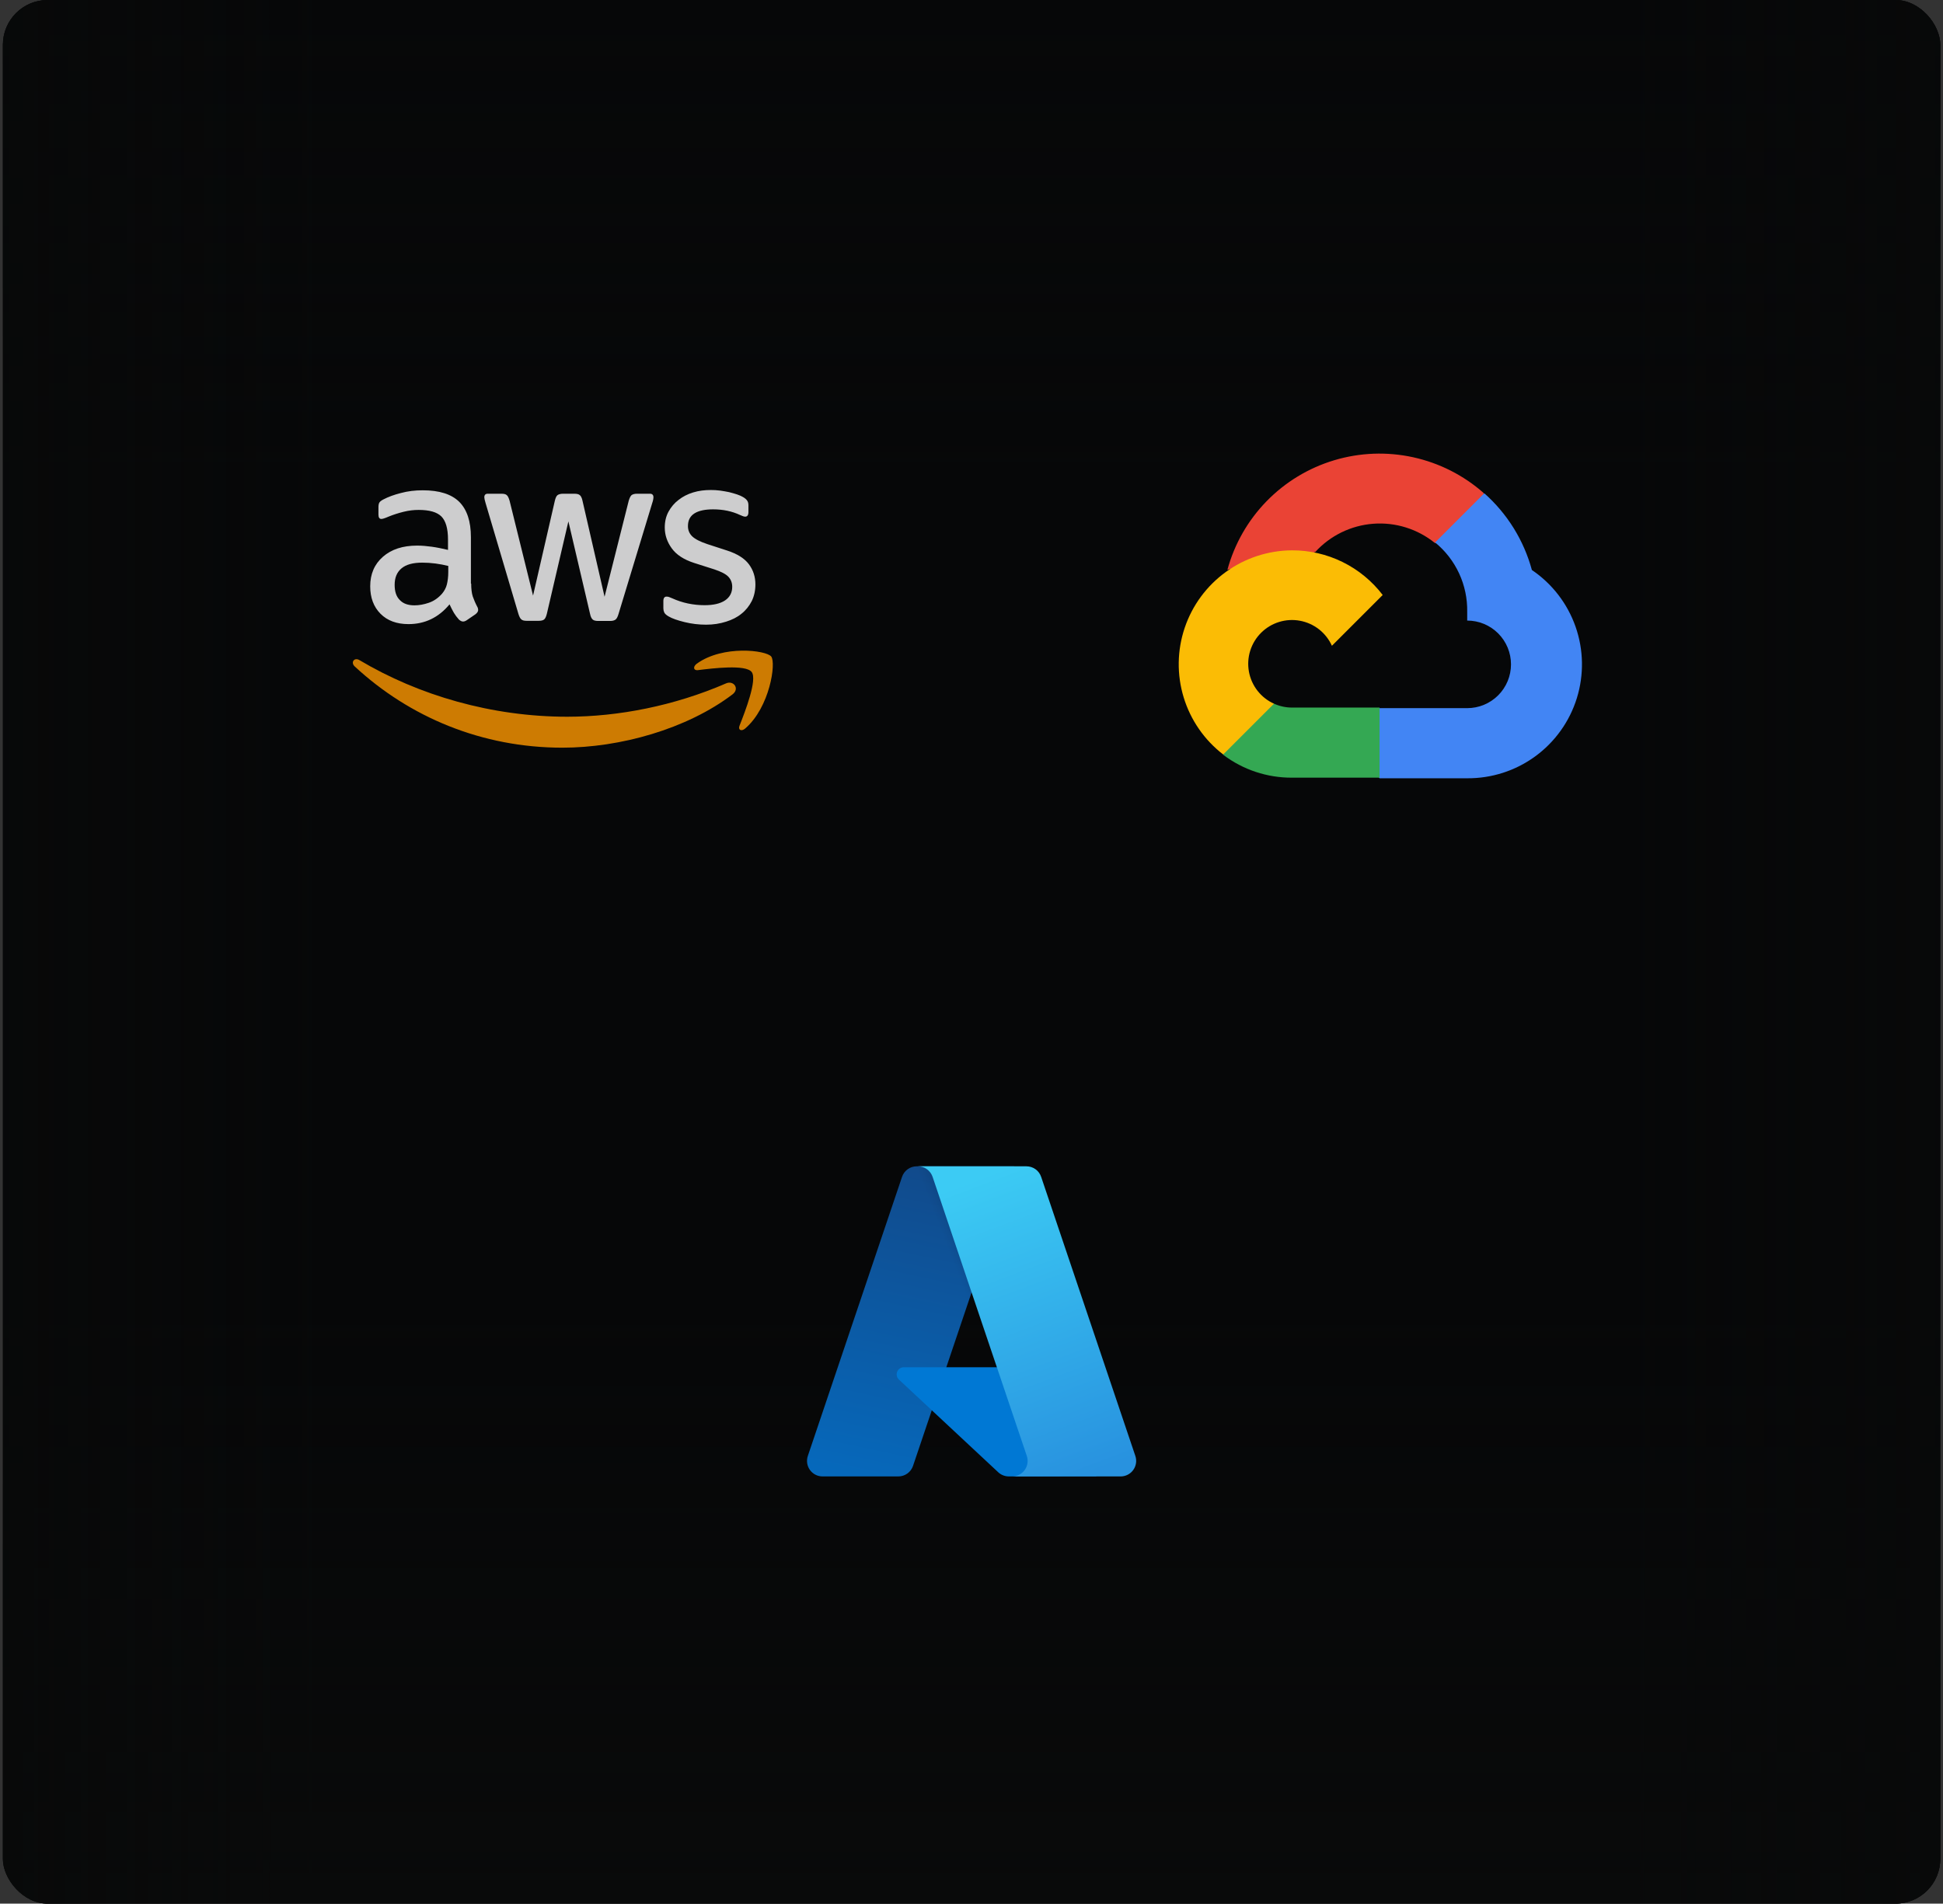 <svg width="347" height="340" viewBox="0 0 347 340" fill="none" xmlns="http://www.w3.org/2000/svg">
<rect x="0" y="0" width="347" height="340" fill="#333333" stroke="none"/>
<g clip-path="url(#clip0_1022_3548)">
<rect x="0.516" width="346" height="340" rx="8" fill="#060708"/>
<rect x="0.516" width="346" height="340" fill="url(#paint0_linear_1022_3548)"/>
<rect opacity="0.8" x="0.516" width="346" height="340" fill="url(#paint1_linear_1022_3548)"/>
<g opacity="0.8">
<path d="M84.148 104.226C84.148 105.173 84.248 105.941 84.423 106.504C84.622 107.067 84.872 107.681 85.221 108.346C85.346 108.551 85.396 108.756 85.396 108.935C85.396 109.191 85.246 109.447 84.922 109.702L83.35 110.777C83.126 110.931 82.901 111.007 82.702 111.007C82.452 111.007 82.203 110.88 81.954 110.649C81.604 110.265 81.305 109.856 81.055 109.447C80.806 109.011 80.557 108.525 80.282 107.937C78.337 110.291 75.892 111.468 72.949 111.468C70.854 111.468 69.183 110.854 67.96 109.626C66.738 108.397 66.115 106.76 66.115 104.712C66.115 102.537 66.863 100.772 68.384 99.441C69.906 98.11 71.926 97.445 74.495 97.445C75.344 97.445 76.216 97.522 77.139 97.65C78.062 97.778 79.01 97.982 80.008 98.213V96.345C80.008 94.4 79.609 93.043 78.836 92.25C78.037 91.457 76.69 91.073 74.77 91.073C73.897 91.073 72.999 91.175 72.076 91.406C71.153 91.636 70.255 91.918 69.382 92.276C68.983 92.455 68.684 92.557 68.509 92.609C68.335 92.66 68.21 92.685 68.11 92.685C67.761 92.685 67.586 92.429 67.586 91.892V90.638C67.586 90.229 67.636 89.921 67.761 89.742C67.885 89.563 68.11 89.384 68.459 89.205C69.332 88.744 70.38 88.361 71.602 88.053C72.824 87.721 74.121 87.567 75.493 87.567C78.461 87.567 80.632 88.258 82.028 89.64C83.4 91.022 84.099 93.12 84.099 95.935V104.226H84.148ZM74.022 108.116C74.845 108.116 75.693 107.962 76.591 107.655C77.489 107.348 78.287 106.785 78.96 106.017C79.359 105.531 79.659 104.994 79.808 104.38C79.958 103.766 80.058 103.023 80.058 102.153V101.079C79.334 100.9 78.561 100.746 77.763 100.644C76.965 100.541 76.192 100.49 75.418 100.49C73.747 100.49 72.525 100.823 71.702 101.514C70.879 102.205 70.48 103.177 70.48 104.457C70.48 105.659 70.779 106.555 71.403 107.169C72.001 107.809 72.874 108.116 74.022 108.116ZM94.051 110.88C93.602 110.88 93.303 110.803 93.103 110.624C92.903 110.47 92.729 110.112 92.579 109.626L86.718 89.845C86.568 89.333 86.493 89 86.493 88.821C86.493 88.412 86.693 88.181 87.092 88.181H89.536C90.01 88.181 90.334 88.258 90.509 88.437C90.709 88.591 90.858 88.949 91.008 89.435L95.198 106.376L99.089 89.435C99.214 88.924 99.364 88.591 99.563 88.437C99.763 88.284 100.112 88.181 100.561 88.181H102.557C103.03 88.181 103.355 88.258 103.554 88.437C103.754 88.591 103.928 88.949 104.028 89.435L107.969 106.58L112.284 89.435C112.434 88.924 112.609 88.591 112.783 88.437C112.983 88.284 113.307 88.181 113.756 88.181H116.076C116.475 88.181 116.699 88.386 116.699 88.821C116.699 88.949 116.674 89.077 116.649 89.231C116.624 89.384 116.575 89.589 116.475 89.87L110.464 109.651C110.314 110.163 110.139 110.496 109.94 110.649C109.74 110.803 109.416 110.905 108.992 110.905H106.847C106.373 110.905 106.049 110.828 105.849 110.649C105.649 110.47 105.475 110.137 105.375 109.626L101.509 93.12L97.668 109.6C97.543 110.112 97.393 110.445 97.194 110.624C96.994 110.803 96.645 110.88 96.196 110.88H94.051ZM126.103 111.57C124.806 111.57 123.509 111.417 122.262 111.11C121.014 110.803 120.042 110.47 119.393 110.086C118.994 109.856 118.72 109.6 118.62 109.37C118.52 109.139 118.47 108.884 118.47 108.653V107.348C118.47 106.811 118.67 106.555 119.044 106.555C119.194 106.555 119.343 106.58 119.493 106.632C119.643 106.683 119.867 106.785 120.117 106.888C120.965 107.271 121.887 107.578 122.86 107.783C123.858 107.988 124.831 108.09 125.829 108.09C127.4 108.09 128.622 107.809 129.47 107.246C130.318 106.683 130.767 105.864 130.767 104.815C130.767 104.098 130.543 103.51 130.094 103.023C129.645 102.537 128.797 102.102 127.575 101.693L123.958 100.541C122.137 99.953 120.79 99.083 119.967 97.931C119.144 96.805 118.72 95.551 118.72 94.221C118.72 93.146 118.944 92.199 119.393 91.38C119.842 90.561 120.441 89.845 121.189 89.282C121.937 88.693 122.785 88.258 123.783 87.951C124.781 87.644 125.829 87.516 126.926 87.516C127.475 87.516 128.048 87.542 128.597 87.618C129.171 87.695 129.695 87.798 130.219 87.9C130.717 88.028 131.191 88.156 131.64 88.309C132.089 88.463 132.438 88.617 132.688 88.77C133.037 88.975 133.287 89.179 133.436 89.41C133.586 89.615 133.661 89.896 133.661 90.254V91.457C133.661 91.994 133.461 92.276 133.087 92.276C132.887 92.276 132.563 92.173 132.139 91.969C130.717 91.303 129.121 90.971 127.35 90.971C125.928 90.971 124.806 91.201 124.033 91.687C123.259 92.173 122.86 92.915 122.86 93.965C122.86 94.681 123.11 95.295 123.609 95.782C124.107 96.268 125.03 96.754 126.352 97.189L129.894 98.341C131.69 98.929 132.987 99.748 133.76 100.797C134.534 101.846 134.908 103.049 134.908 104.38C134.908 105.48 134.683 106.478 134.259 107.348C133.81 108.218 133.212 108.986 132.438 109.6C131.665 110.24 130.742 110.7 129.67 111.033C128.547 111.391 127.375 111.57 126.103 111.57Z" fill="white"/>
<path fill-rule="evenodd" clip-rule="evenodd" d="M130.819 124.018C122.613 130.237 110.69 133.538 100.438 133.538C86.071 133.538 73.125 128.087 63.348 119.028C62.575 118.312 63.273 117.339 64.196 117.902C74.772 124.197 87.817 128.01 101.311 128.01C110.415 128.01 120.418 126.065 129.622 122.073C130.994 121.434 132.166 122.995 130.819 124.018Z" fill="#FF9900"/>
<path fill-rule="evenodd" clip-rule="evenodd" d="M134.241 120.021C133.193 118.639 127.307 119.356 124.638 119.688C123.84 119.791 123.715 119.074 124.438 118.537C129.128 115.159 136.835 116.132 137.733 117.257C138.631 118.409 137.484 126.316 133.094 130.104C132.42 130.692 131.772 130.385 132.071 129.617C133.069 127.084 135.289 121.377 134.241 120.021Z" fill="#FF9900"/>
</g>
<path d="M163.722 208.306H181.116L163.059 261.807C162.874 262.357 162.521 262.835 162.049 263.173C161.578 263.512 161.012 263.694 160.432 263.693H146.895C146.455 263.693 146.022 263.589 145.63 263.388C145.239 263.187 144.901 262.897 144.645 262.54C144.388 262.183 144.22 261.769 144.155 261.335C144.09 260.9 144.13 260.456 144.27 260.039L161.094 210.192C161.279 209.642 161.633 209.164 162.104 208.826C162.576 208.487 163.141 208.306 163.722 208.306Z" fill="url(#paint2_linear_1022_3548)"/>
<path d="M188.998 244.191H161.415C161.158 244.19 160.908 244.267 160.695 244.411C160.483 244.555 160.319 244.76 160.225 244.998C160.131 245.237 160.111 245.499 160.168 245.749C160.224 245.999 160.355 246.226 160.543 246.401L178.267 262.945C178.784 263.426 179.463 263.693 180.169 263.694H195.788L188.998 244.191Z" fill="#0078D4"/>
<path d="M163.722 208.306C163.135 208.303 162.563 208.489 162.089 208.835C161.615 209.181 161.264 209.669 161.088 210.229L144.291 259.994C144.141 260.412 144.094 260.86 144.154 261.3C144.214 261.74 144.379 262.159 144.635 262.522C144.891 262.885 145.231 263.181 145.625 263.385C146.02 263.589 146.458 263.695 146.902 263.693H160.789C161.306 263.601 161.789 263.373 162.189 263.033C162.59 262.692 162.892 262.252 163.067 261.756L166.416 251.885L178.381 263.044C178.882 263.459 179.511 263.688 180.162 263.693H195.723L188.898 244.191L169.003 244.195L181.179 208.306L163.722 208.306Z" fill="url(#paint3_linear_1022_3548)"/>
<path d="M185.939 210.189C185.754 209.64 185.401 209.163 184.93 208.826C184.459 208.488 183.894 208.306 183.315 208.306H163.929C164.508 208.306 165.073 208.488 165.544 208.826C166.014 209.164 166.367 209.641 166.553 210.189L183.377 260.039C183.518 260.455 183.557 260.9 183.492 261.335C183.427 261.77 183.26 262.183 183.003 262.54C182.747 262.897 182.409 263.188 182.017 263.389C181.626 263.59 181.193 263.694 180.753 263.694H200.14C200.579 263.694 201.012 263.589 201.403 263.388C201.795 263.187 202.132 262.896 202.388 262.539C202.645 262.182 202.812 261.769 202.878 261.334C202.943 260.899 202.903 260.455 202.763 260.039L185.939 210.189Z" fill="url(#paint4_linear_1022_3548)"/>
<path d="M256.211 96.977H258.407L264.667 90.716L264.974 88.058C261.388 84.892 257.053 82.694 252.381 81.669C247.708 80.645 242.852 80.829 238.27 82.203C233.688 83.577 229.532 86.097 226.194 89.524C222.857 92.951 220.448 97.172 219.196 101.788C219.893 101.502 220.666 101.456 221.392 101.659L233.912 99.592C233.912 99.592 234.547 98.537 234.88 98.602C237.563 95.655 241.271 93.846 245.244 93.543C249.218 93.241 253.157 94.47 256.254 96.977H256.211Z" fill="#EA4335"/>
<path d="M273.579 101.805C272.142 96.507 269.187 91.743 265.08 88.1L256.295 96.885C258.126 98.382 259.593 100.274 260.586 102.421C261.579 104.567 262.072 106.911 262.027 109.275V110.836C263.054 110.836 264.071 111.038 265.02 111.431C265.969 111.824 266.831 112.4 267.557 113.127C268.284 113.853 268.86 114.715 269.253 115.664C269.646 116.613 269.848 117.63 269.848 118.657C269.848 119.684 269.646 120.701 269.253 121.65C268.86 122.598 268.284 123.461 267.557 124.187C266.831 124.913 265.969 125.489 265.02 125.882C264.071 126.275 263.054 126.477 262.027 126.477H246.386L244.825 128.06V137.441L246.386 139.002H262.028C266.395 139.034 270.658 137.661 274.184 135.083C277.71 132.506 280.314 128.862 281.609 124.691C282.905 120.52 282.823 116.042 281.377 111.921C279.931 107.799 277.197 104.253 273.579 101.805V101.805Z" fill="#4285F4"/>
<path d="M230.732 138.895H246.374V126.375H230.732C229.618 126.374 228.517 126.134 227.503 125.67L225.307 126.353L219.004 132.613L218.455 134.809C221.988 137.482 226.302 138.917 230.732 138.895V138.895Z" fill="#34A853"/>
<path d="M230.728 98.291C226.49 98.316 222.366 99.664 218.932 102.147C215.497 104.629 212.924 108.123 211.572 112.139C210.22 116.155 210.155 120.493 211.389 124.548C212.622 128.602 215.09 132.17 218.45 134.753L227.52 125.683C226.367 125.162 225.358 124.369 224.578 123.373C223.799 122.376 223.273 121.205 223.046 119.961C222.819 118.716 222.897 117.435 223.274 116.227C223.651 115.02 224.315 113.921 225.209 113.027C226.104 112.132 227.202 111.468 228.41 111.091C229.618 110.714 230.899 110.636 232.143 110.863C233.388 111.091 234.559 111.617 235.555 112.396C236.552 113.175 237.345 114.185 237.866 115.337L246.936 106.267C245.033 103.777 242.58 101.76 239.768 100.377C236.956 98.993 233.862 98.279 230.728 98.291V98.291Z" fill="#FBBC05"/>
</g>
<defs>
<linearGradient id="paint0_linear_1022_3548" x1="173.755" y1="340" x2="173.755" y2="1.33618e-08" gradientUnits="userSpaceOnUse">
<stop stop-color="#090A0A"/>
<stop offset="0.306" stop-color="#090A0A" stop-opacity="0.044"/>
<stop offset="0.744" stop-color="#090A0A" stop-opacity="0"/>
<stop offset="1" stop-color="#060708"/>
</linearGradient>
<linearGradient id="paint1_linear_1022_3548" x1="0.516" y1="188.462" x2="346.516" y2="188.462" gradientUnits="userSpaceOnUse">
<stop stop-color="#080909"/>
<stop offset="0.17" stop-color="#090A0A" stop-opacity="0"/>
<stop offset="0.835" stop-color="#08090A" stop-opacity="0"/>
<stop offset="1" stop-color="#080909"/>
</linearGradient>
<linearGradient id="paint2_linear_1022_3548" x1="185.341" y1="212.411" x2="173.221" y2="269.311" gradientUnits="userSpaceOnUse">
<stop stop-color="#114A8B"/>
<stop offset="1" stop-color="#0669BC"/>
</linearGradient>
<linearGradient id="paint3_linear_1022_3548" x1="180.1" y1="237.281" x2="175.481" y2="239.06" gradientUnits="userSpaceOnUse">
<stop stop-opacity="0.3"/>
<stop offset="0.071" stop-opacity="0.2"/>
<stop offset="0.321" stop-opacity="0.1"/>
<stop offset="0.623" stop-opacity="0.05"/>
<stop offset="1" stop-opacity="0"/>
</linearGradient>
<linearGradient id="paint4_linear_1022_3548" x1="173.406" y1="210.853" x2="193.236" y2="263.683" gradientUnits="userSpaceOnUse">
<stop stop-color="#3CCBF4"/>
<stop offset="1" stop-color="#2892DF"/>
</linearGradient>
<clipPath id="clip0_1022_3548">
<rect x="0.516" width="346" height="340" rx="8" fill="white"/>
</clipPath>
</defs>
</svg>
